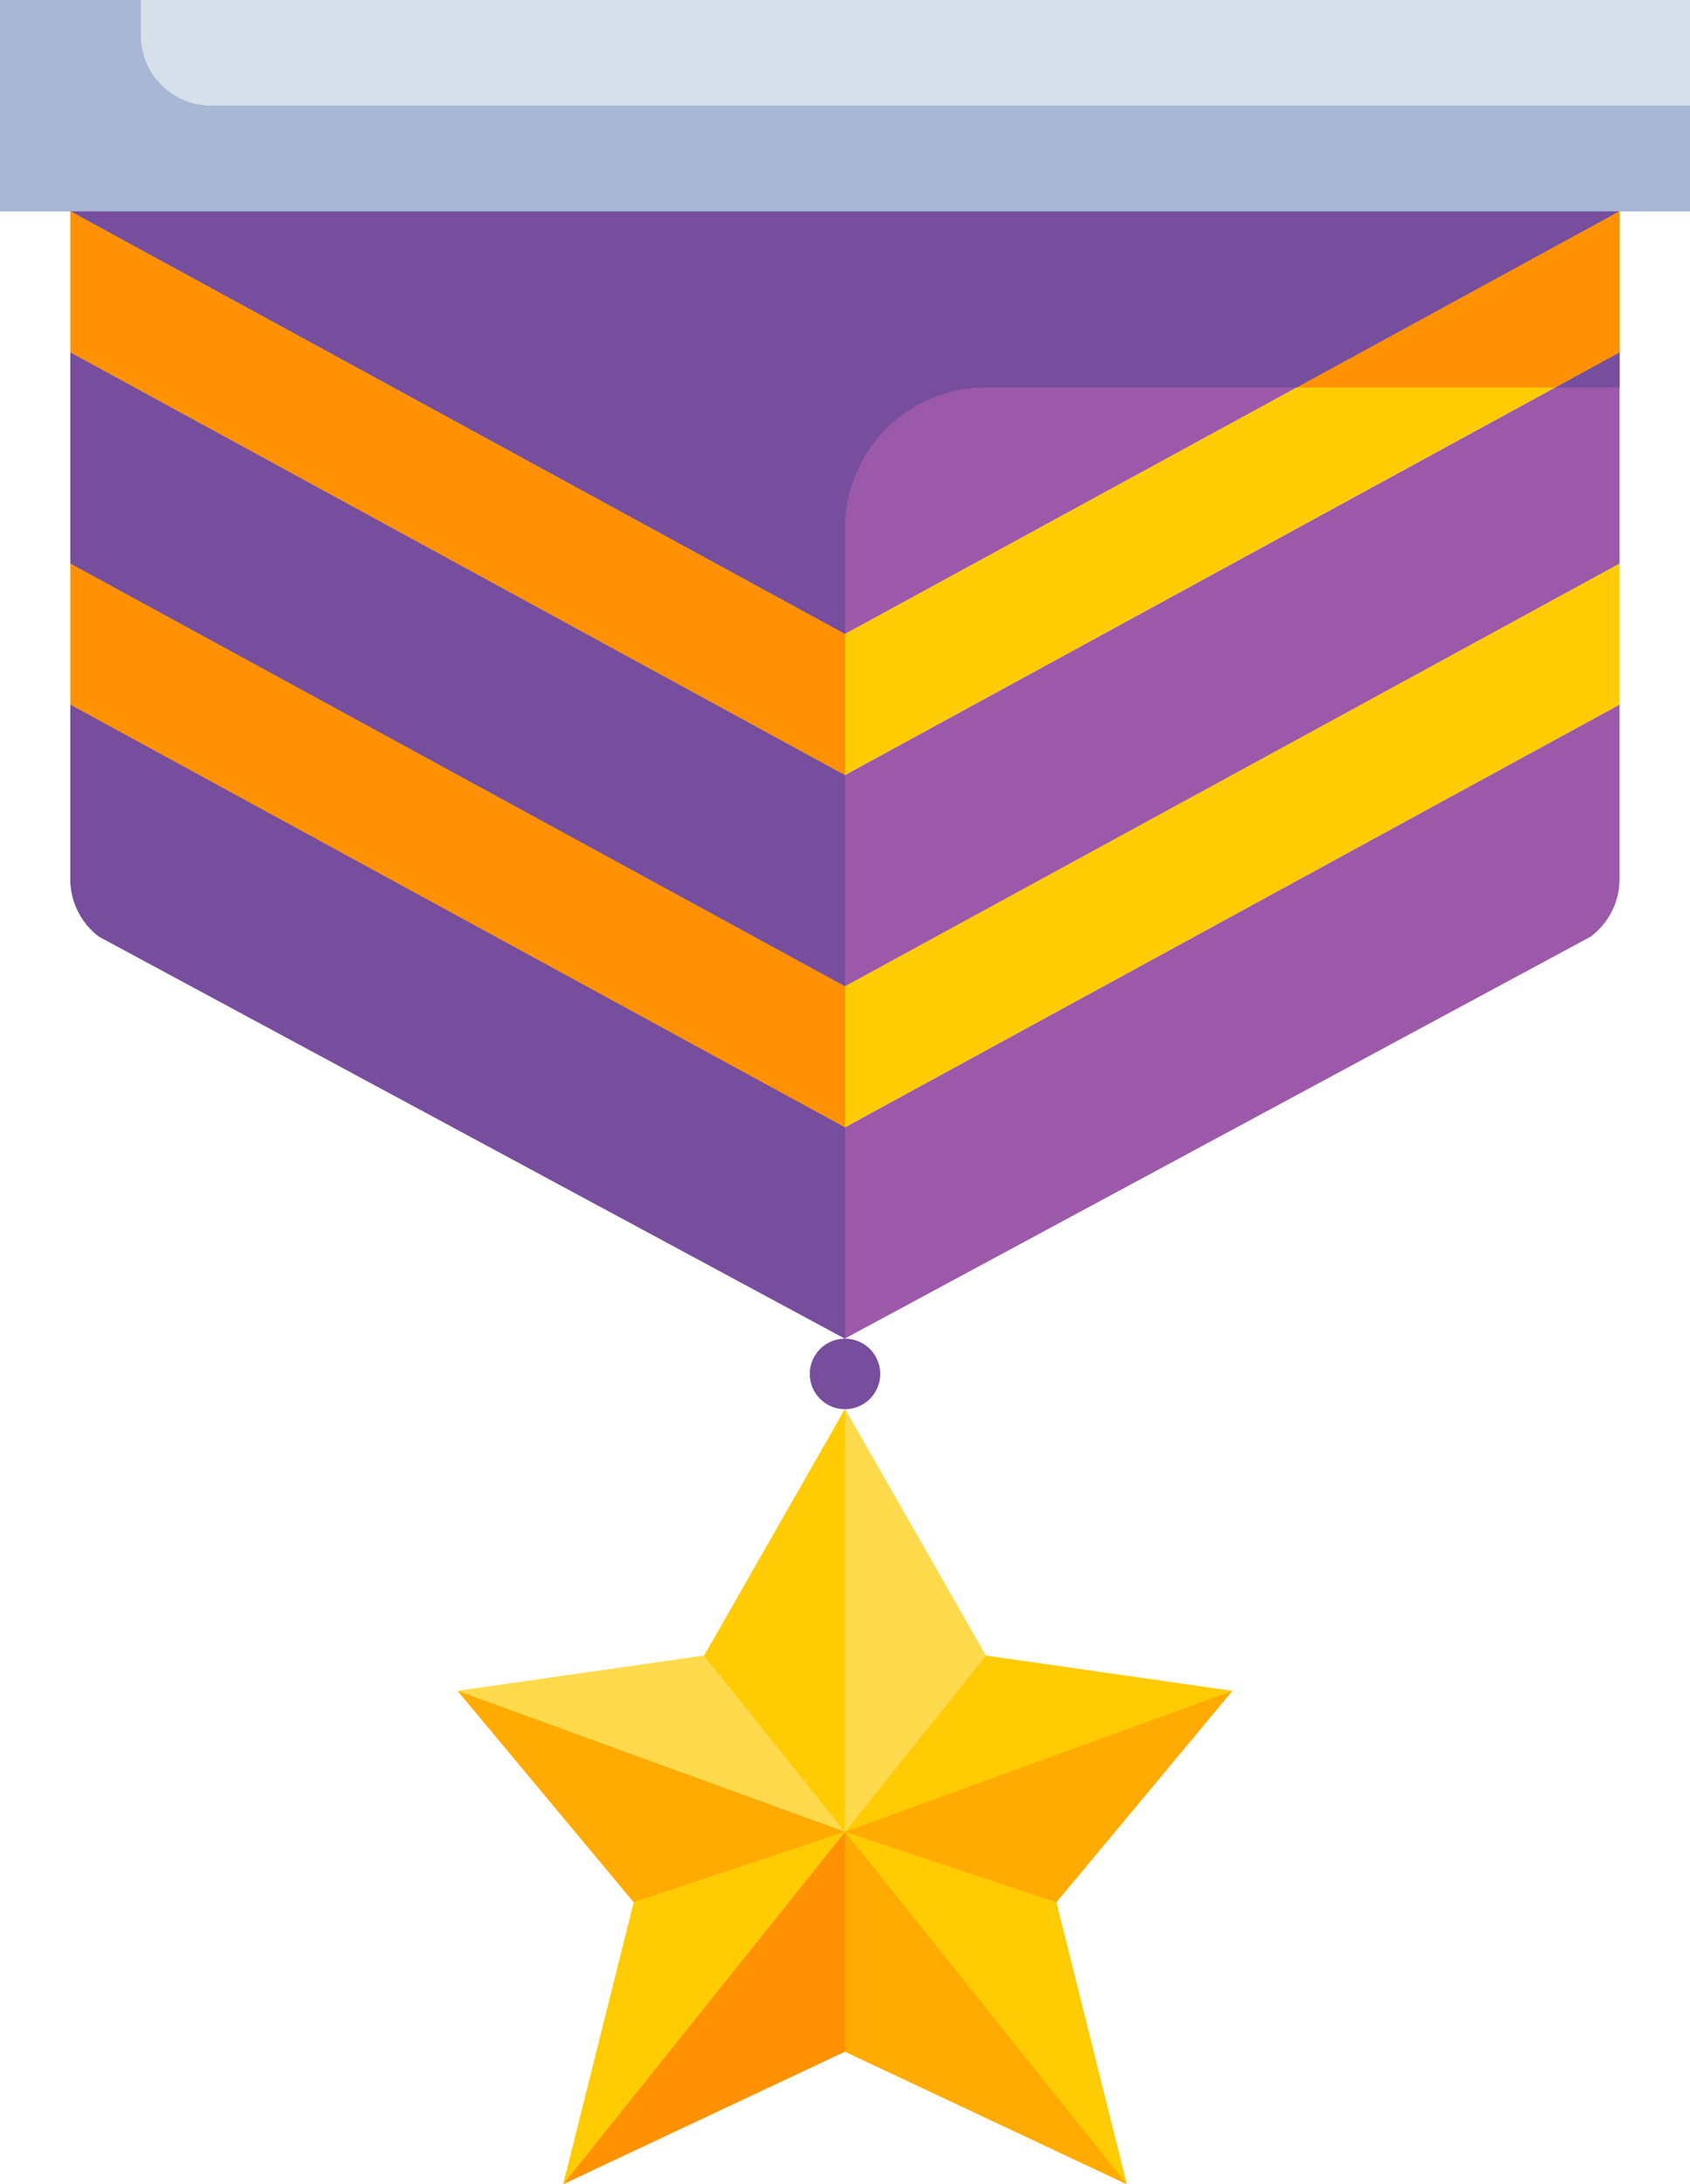<svg id="General" xmlns="http://www.w3.org/2000/svg" width="22.884" height="29.559" viewBox="0 0 22.884 29.559">
  <path id="Path_13244" data-name="Path 13244" d="M0,0V2.861H22.884V1.43Z" fill="#d6e0eb"/>
  <path id="Path_13245" data-name="Path 13245" d="M22.977,20v2.35a.976.976,0,0,1-.391.791l-10.1,5.44-10.1-5.44A.976.976,0,0,1,2,22.35V20l10.489,5.721Z" transform="translate(-1.047 -10.465)" fill="#9c59a9"/>
  <path id="Path_13246" data-name="Path 13246" d="M22.977,10v2.861L12.489,18.582,2,12.861V10l10.489,5.721Z" transform="translate(-1.047 -5.232)" fill="#9c59a9"/>
  <path id="Path_13247" data-name="Path 13247" d="M22.977,6,12.489,11.721,2,6Z" transform="translate(-1.047 -3.14)" fill="#9c59a9"/>
  <path id="Path_13248" data-name="Path 13248" d="M22.977,6V7.907L12.489,13.628,2,7.907V6l10.489,5.721Z" transform="translate(-1.047 -3.14)" fill="#ffcb02"/>
  <path id="Path_13249" data-name="Path 13249" d="M22.977,16v1.907L12.489,23.628,2,17.907V16l10.489,5.721Z" transform="translate(-1.047 -8.372)" fill="#ffcb02"/>
  <path id="Path_13250" data-name="Path 13250" d="M16.337,47l1.907,2.384-2.86.953L13,47.477Z" transform="translate(-6.802 -24.593)" fill="#ffcb02"/>
  <path id="Path_13251" data-name="Path 13251" d="M19.814,54.861v.114L16,56.767l.954-3.814L19.814,52Z" transform="translate(-8.372 -27.209)" fill="#ffcb02"/>
  <path id="Path_13252" data-name="Path 13252" d="M26.861,52.954l.953,3.814L24,54.975V52Z" transform="translate(-12.558 -27.209)" fill="#ffcb02"/>
  <path id="Path_13253" data-name="Path 13253" d="M29.244,47.477l-2.384,2.861L24,49.384,25.907,47Z" transform="translate(-12.558 -24.593)" fill="#ffcb02"/>
  <path id="Path_13254" data-name="Path 13254" d="M21.907,40l1.907,3.337-1.907,2.384L20,43.337Z" transform="translate(-10.465 -20.93)" fill="#ffcb02"/>
  <path id="Path_13255" data-name="Path 13255" d="M22.884,0V2.861H0V0Z" fill="#d6e0eb"/>
  <path id="Path_13256" data-name="Path 13256" d="M0,0V2.861H22.884V1.43H2.861A.953.953,0,0,1,1.907.477V0Z" fill="#a8b7d4"/>
  <path id="Path_13257" data-name="Path 13257" d="M16.337,47,13,47.477l5.244,1.907Z" transform="translate(-6.802 -24.593)" fill="#ffda4d"/>
  <path id="Path_13258" data-name="Path 13258" d="M13,48l2.384,2.861,2.86-.954Z" transform="translate(-6.802 -25.116)" fill="#ffab02"/>
  <path id="Path_13259" data-name="Path 13259" d="M19.814,52,16,56.767l3.814-1.793V52Z" transform="translate(-8.372 -27.209)" fill="#ff9102"/>
  <path id="Path_13260" data-name="Path 13260" d="M16.954,52.954,16,56.767,19.814,52Z" transform="translate(-8.372 -27.209)" fill="#ffcb02"/>
  <path id="Path_13261" data-name="Path 13261" d="M27.814,56.767l-.953-3.814L24,52Z" transform="translate(-12.558 -27.209)" fill="#ffcb02"/>
  <path id="Path_13262" data-name="Path 13262" d="M24,54.861v.114l3.814,1.793L24,52Z" transform="translate(-12.558 -27.209)" fill="#ffab02"/>
  <path id="Path_13263" data-name="Path 13263" d="M29.244,47.477,25.907,47,24,49.384Z" transform="translate(-12.558 -24.593)" fill="#ffcb02"/>
  <path id="Path_13264" data-name="Path 13264" d="M24,49.907l2.861.954L29.244,48Z" transform="translate(-12.558 -25.116)" fill="#ffab02"/>
  <path id="Path_13265" data-name="Path 13265" d="M21.907,40,20,43.337l1.907,2.384Z" transform="translate(-10.465 -20.93)" fill="#ffcb02"/>
  <path id="Path_13266" data-name="Path 13266" d="M25.907,43.337,24,40v5.721Z" transform="translate(-12.558 -20.93)" fill="#ffda4d"/>
  <path id="Path_13267" data-name="Path 13267" d="M2,20v2.35a.976.976,0,0,0,.391.791l10.1,5.44V25.721Z" transform="translate(-1.047 -10.465)" fill="#774e9d"/>
  <path id="Path_13268" data-name="Path 13268" d="M12.489,15.721,2,10v2.861l10.489,5.721Z" transform="translate(-1.047 -5.232)" fill="#774e9d"/>
  <path id="Path_13269" data-name="Path 13269" d="M45.041,10.477V10l-.874.477Z" transform="translate(-23.11 -5.232)" fill="#774e9d"/>
  <path id="Path_13270" data-name="Path 13270" d="M12.489,10.291A1.907,1.907,0,0,1,14.4,8.384h4.211L22.977,6H2l10.489,5.721Z" transform="translate(-1.047 -3.14)" fill="#774e9d"/>
  <path id="Path_13271" data-name="Path 13271" d="M12.489,11.721,2,6V7.907l10.489,5.721Z" transform="translate(-1.047 -3.14)" fill="#ff9102"/>
  <path id="Path_13272" data-name="Path 13272" d="M40.33,8.384l.874-.477V6l-4.37,2.384Z" transform="translate(-19.273 -3.14)" fill="#ff9102"/>
  <path id="Path_13273" data-name="Path 13273" d="M12.489,21.721,2,16v1.907l10.489,5.721Z" transform="translate(-1.047 -8.372)" fill="#ff9102"/>
  <path id="Path_13274" data-name="Path 13274" d="M23.954,38.477A.477.477,0,1,1,23.477,38a.477.477,0,0,1,.477.477" transform="translate(-12.035 -19.883)" fill="#774e9d"/>
</svg>
